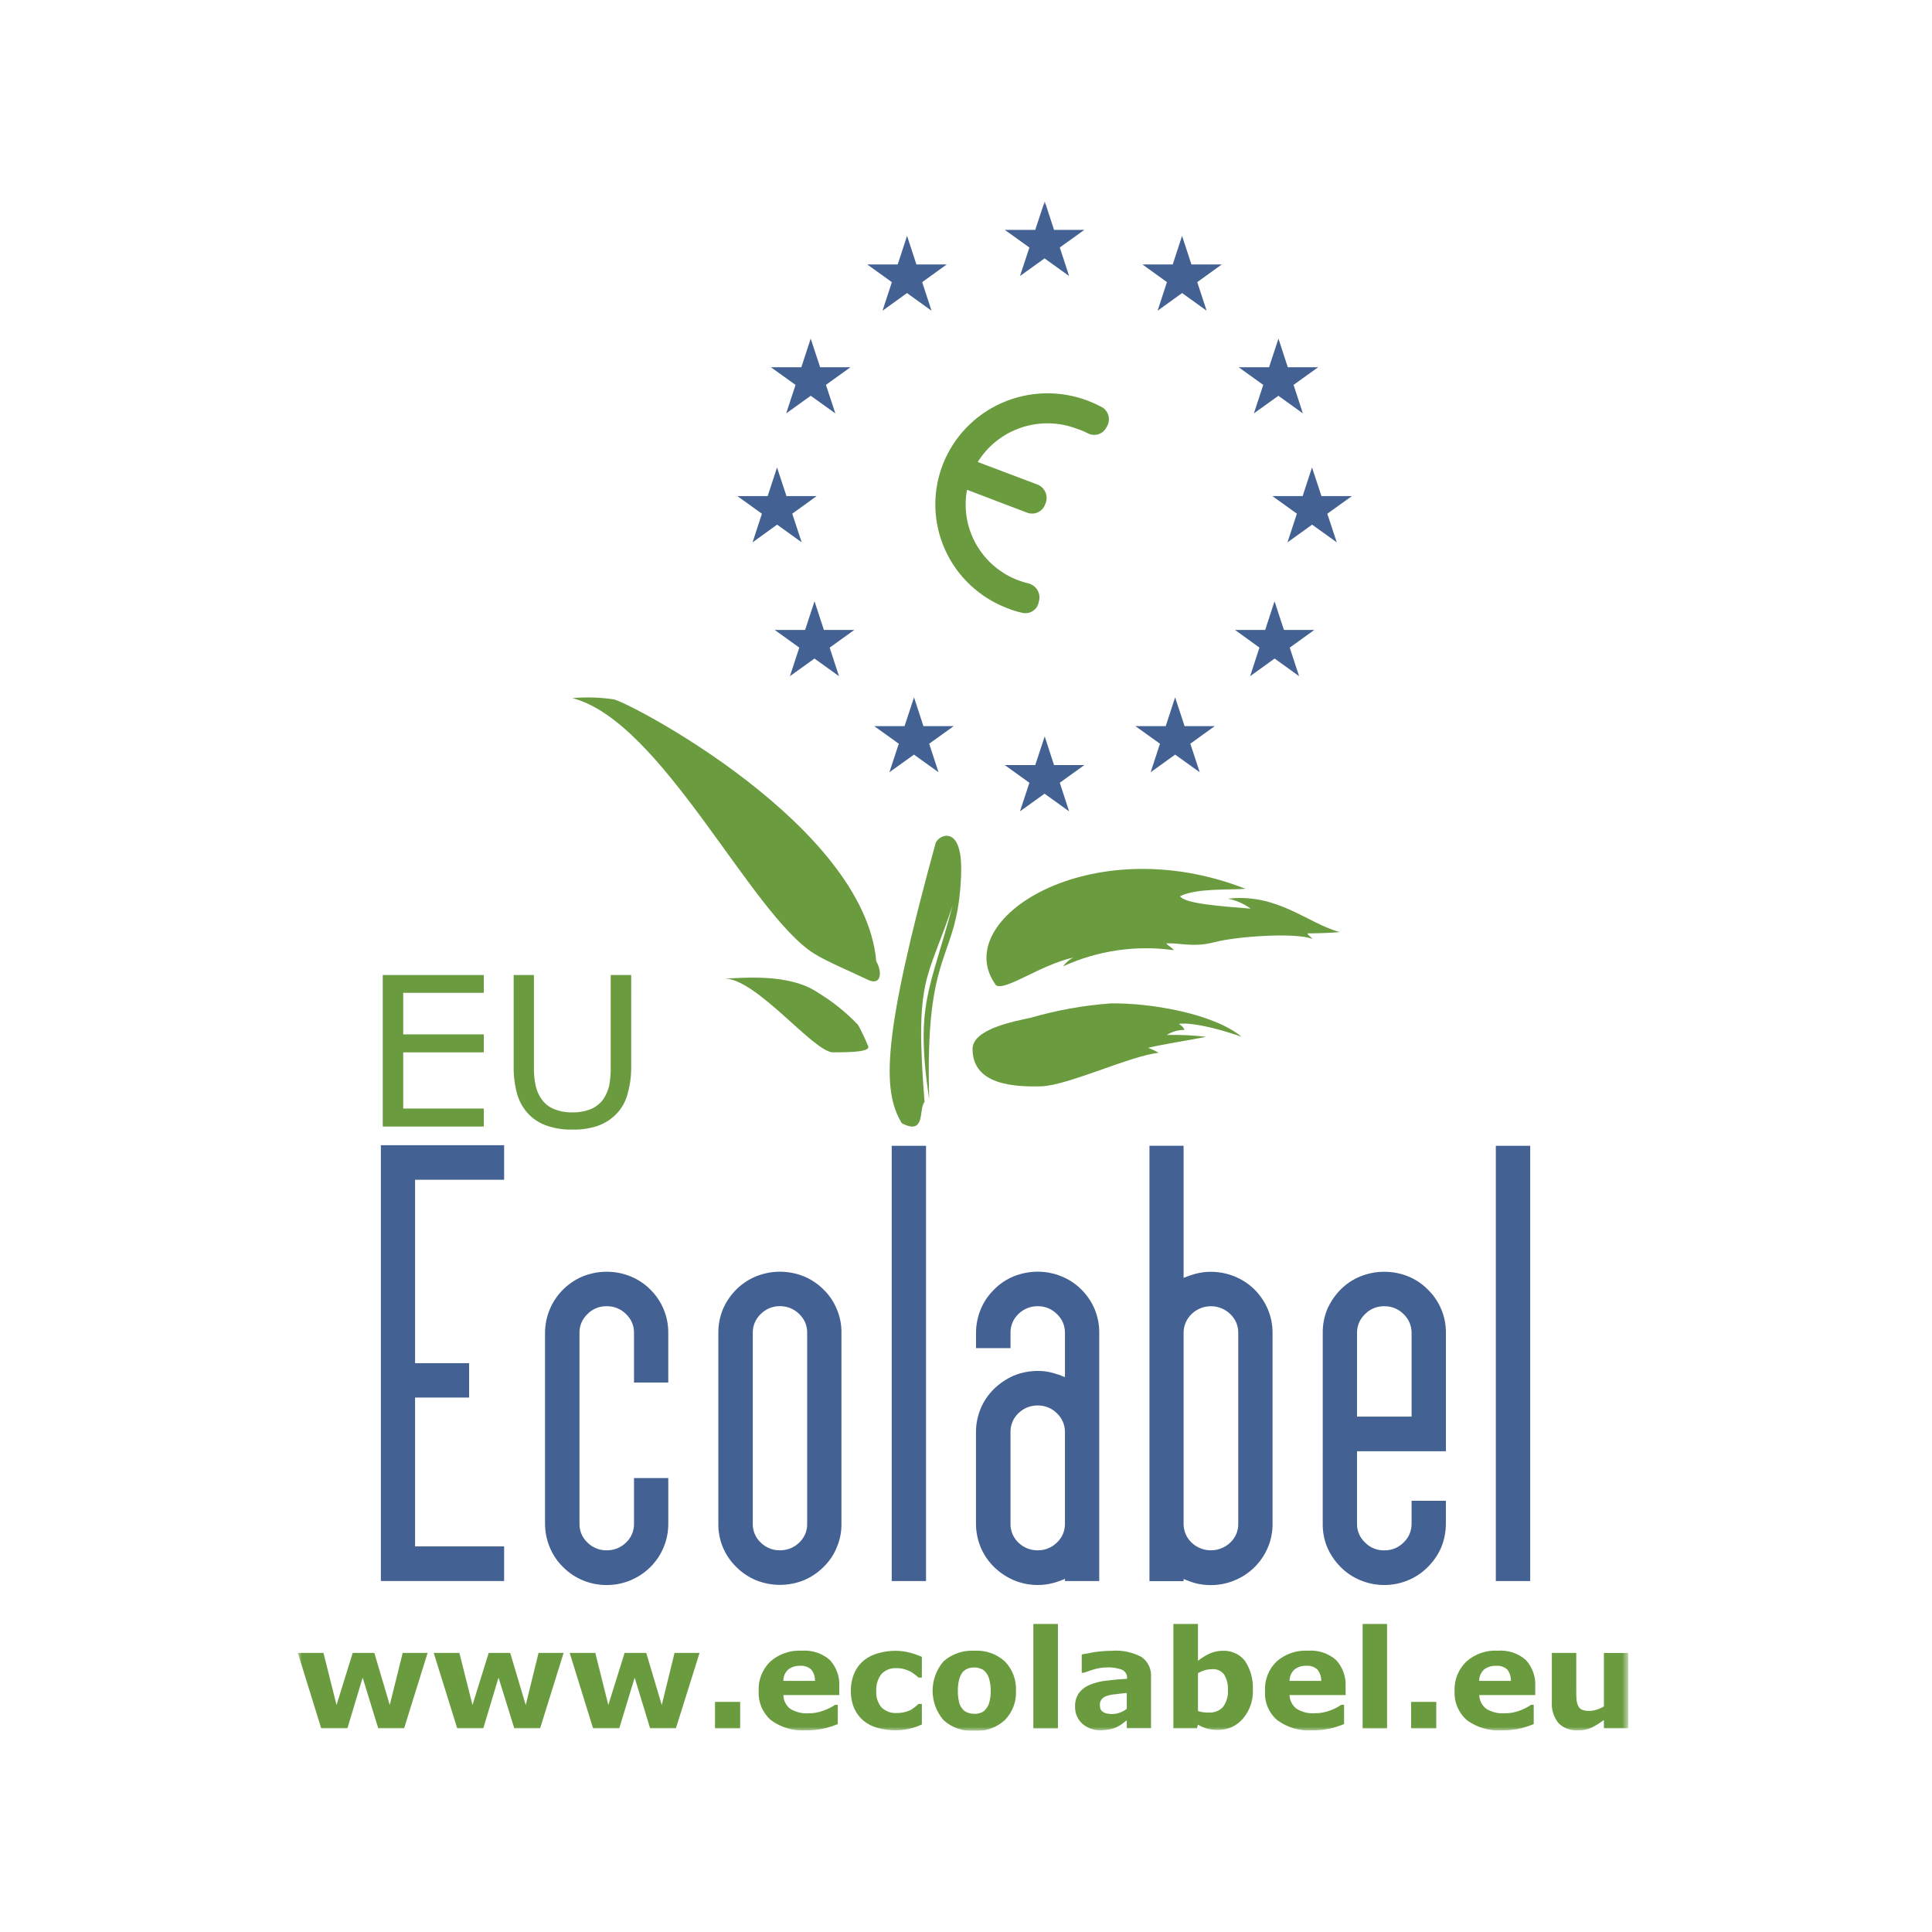 <svg xmlns="http://www.w3.org/2000/svg" width="240" height="240" viewBox="0 0 240 240" fill="none"><g clip-path="url(#clip0_142_31)"><mask id="mask0_142_31" style="mask-type:luminance" maskUnits="userSpaceOnUse" x="37" y="25" width="166" height="190"><path d="M202.266 25H37V215H202.266V25Z" fill="white"></path></mask><g mask="url(#mask0_142_31)"><path d="M136.87 50.576C136.306 50.271 135.723 50.004 135.124 49.775C133.415 49.125 131.594 48.815 129.764 48.862C127.934 48.909 126.132 49.313 124.459 50.05C121.082 51.539 118.44 54.296 117.115 57.714C115.79 61.132 115.89 64.932 117.393 68.277C118.896 71.622 121.68 74.238 125.131 75.551C125.734 75.797 126.357 75.989 126.994 76.127C127.219 76.18 127.453 76.186 127.681 76.145C127.909 76.105 128.126 76.017 128.318 75.889C128.51 75.761 128.673 75.595 128.797 75.401C128.921 75.207 129.003 74.99 129.038 74.764C129.112 74.535 129.139 74.294 129.117 74.055C129.096 73.816 129.026 73.584 128.913 73.372C128.799 73.16 128.644 72.972 128.456 72.821C128.268 72.669 128.052 72.556 127.819 72.489C127.362 72.383 126.912 72.247 126.473 72.082C124.257 71.236 122.41 69.65 121.251 67.597C120.092 65.545 119.693 63.156 120.125 60.843L127.599 63.689C127.818 63.771 128.051 63.808 128.285 63.798C128.52 63.787 128.749 63.73 128.96 63.628C129.17 63.526 129.358 63.383 129.511 63.207C129.663 63.031 129.778 62.826 129.848 62.605C129.949 62.389 130.005 62.155 130.014 61.917C130.022 61.679 129.983 61.442 129.898 61.219C129.813 60.997 129.684 60.793 129.518 60.621C129.353 60.448 129.154 60.31 128.934 60.215L121.46 57.392C122.7 55.386 124.612 53.874 126.861 53.119C129.111 52.364 131.556 52.413 133.773 53.26C134.225 53.404 134.665 53.585 135.087 53.802C135.291 53.918 135.517 53.99 135.751 54.014C135.985 54.039 136.221 54.015 136.445 53.944C136.669 53.873 136.875 53.756 137.051 53.601C137.227 53.447 137.368 53.257 137.466 53.046C137.597 52.846 137.686 52.622 137.728 52.387C137.769 52.152 137.762 51.912 137.706 51.68C137.651 51.448 137.549 51.229 137.405 51.038C137.262 50.846 137.082 50.685 136.874 50.565" fill="#6A9B3F"></path><path d="M124.818 28.555H134.698L126.705 34.288L129.777 25.002L132.809 34.287L124.818 28.555Z" fill="#436192"></path><path d="M141.92 32.853H151.77L143.8 38.598L146.84 29.302L149.892 38.598L141.92 32.853Z" fill="#436192"></path><path d="M153.878 45.622H163.74L155.762 51.352L158.815 42.067L161.847 51.352L153.878 45.622Z" fill="#436192"></path><path d="M117.604 32.853H107.735L115.717 38.598L112.679 29.302L109.628 38.598L117.604 32.853Z" fill="#436192"></path><path d="M105.647 45.622H95.768L103.769 51.352L100.709 42.067L97.664 51.352L105.647 45.622Z" fill="#436192"></path><path d="M158.059 61.625H167.938L159.937 67.37L162.983 58.07L166.056 67.371L158.059 61.625Z" fill="#436192"></path><path d="M153.41 78.25H163.271L155.295 83.998L158.327 74.693L161.379 83.998L153.41 78.25Z" fill="#436192"></path><path d="M141.042 90.2H150.903L142.938 95.93L145.978 86.626L149.033 95.93L141.042 90.2Z" fill="#436192"></path><path d="M106.127 78.25H96.235L104.223 83.998L101.183 74.693L98.126 83.998L106.127 78.25Z" fill="#436192"></path><path d="M118.478 90.2H108.601L116.587 95.93L113.541 86.626L110.486 95.93L118.478 90.2Z" fill="#436192"></path><path d="M101.447 61.625H91.598L99.588 67.37L96.525 58.068L93.488 67.37L101.447 61.625Z" fill="#436192"></path><path d="M124.818 95.042H134.698L126.705 100.79L129.777 91.479L132.809 100.79L124.818 95.042Z" fill="#436192"></path><path d="M119.395 108.72C118.932 119.831 114.857 117.175 115.427 136.557C113.649 124.665 115.564 123.045 118.321 112.518C115.196 121.951 113.611 121.243 114.85 136.899C114.081 137.743 115.05 141.099 112.029 139.535C109.53 135.449 109.631 128.753 116.211 104.786C116.445 103.78 119.67 102.098 119.388 108.715" fill="#6A9B3F"></path><path d="M89.989 121.554C91.859 121.554 97.912 120.778 101.629 123.324C103.457 124.432 105.128 125.777 106.597 127.322C107.059 128.175 107.473 129.052 107.839 129.949C108.231 130.724 105.131 130.724 103.475 130.724C101.088 130.724 93.983 121.554 89.989 121.554Z" fill="#6A9B3F"></path><path d="M108.852 119.409C109.636 120.792 109.463 122.489 107.829 121.72C105.806 120.744 102.616 119.409 101.145 118.468C93.204 113.497 82.207 89.572 71.094 86.721C72.804 86.572 74.526 86.623 76.224 86.873C78.198 87.248 107.359 102.485 108.852 119.407" fill="#6A9B3F"></path><path d="M123.735 122.401C117.716 114.259 135.48 102.859 154.726 110.414C152.557 110.563 148.594 110.325 146.585 111.333C147.201 112.251 151.475 112.56 155.373 112.879C154.534 112.271 153.575 111.847 152.558 111.633C158.785 110.956 162.427 114.716 166.452 115.794C164.356 115.943 162.963 115.943 162.428 115.943C162.504 116.25 162.668 116.193 163.041 116.641C160.955 115.794 153.494 116.332 150.847 117.048C148.215 117.725 146.587 117.11 144.874 117.183C145.175 117.567 145.568 117.655 145.81 118.033C141.129 117.38 136.358 118.077 132.067 120.039C132.392 119.594 132.813 119.224 133.298 118.955C129.253 119.863 124.915 123.114 123.738 122.405" fill="#6A9B3F"></path><path d="M120.811 130.324C120.811 127.794 126.079 126.866 128.108 126.411C131.319 125.483 134.621 124.892 137.957 124.649C142.781 124.561 150.696 125.869 154.248 128.797C152.554 128.181 148.52 126.95 146.45 127.179C146.973 127.554 147.055 127.721 147.134 127.943C146.358 127.935 145.597 128.152 144.945 128.568C146.583 128.529 148.222 128.606 149.849 128.797C148.371 129.097 143.639 129.867 142.62 130.173C143.08 130.329 143.522 130.535 143.937 130.788C140.539 131.103 132.608 134.867 129.343 134.947C126.077 135.026 120.817 134.811 120.817 130.325" fill="#6A9B3F"></path><path d="M53.117 205.332L50.201 214.697H46.986L45.051 208.402L43.156 214.697H39.902L37 205.332H40.182L41.806 211.803L43.814 205.332H46.502L48.417 211.803L50.023 205.332H53.117Z" fill="#6A9B3F"></path><path d="M70.012 205.332L67.095 214.697H63.886L61.929 208.395L60.036 214.697H56.797L53.88 205.332H57.065L58.694 211.803L60.708 205.332H63.378L65.308 211.803L66.898 205.332H70.012Z" fill="#6A9B3F"></path><path d="M86.9 205.332L83.963 214.697H80.756L78.841 208.402L76.926 214.697H73.672L70.769 205.332H73.951L75.567 211.803L77.591 205.332H80.279L82.206 211.803L83.793 205.332H86.9Z" fill="#6A9B3F"></path><path d="M91.944 211.415H88.821V214.701H91.944V211.415Z" fill="#6A9B3F"></path><path d="M101.241 208.804C101.257 208.298 101.094 207.802 100.779 207.402C100.592 207.231 100.372 207.101 100.131 207.021C99.891 206.94 99.636 206.91 99.383 206.933C98.865 206.908 98.353 207.064 97.939 207.374C97.736 207.553 97.574 207.774 97.466 208.021C97.358 208.268 97.305 208.535 97.312 208.804H101.241ZM104.26 210.566H97.313C97.317 210.893 97.394 211.215 97.54 211.509C97.684 211.804 97.894 212.062 98.152 212.266C98.843 212.69 99.651 212.888 100.461 212.833C101.092 212.837 101.718 212.722 102.305 212.495C102.814 212.321 103.297 212.081 103.742 211.78H104.074V214.17C103.448 214.427 102.801 214.629 102.138 214.771C101.47 214.894 100.792 214.955 100.112 214.954C98.554 215.051 97.011 214.598 95.758 213.675C95.249 213.228 94.848 212.672 94.586 212.05C94.325 211.427 94.208 210.754 94.246 210.081C94.21 209.403 94.319 208.725 94.566 208.092C94.814 207.459 95.195 206.885 95.683 206.409C96.213 205.939 96.832 205.577 97.504 205.345C98.176 205.112 98.887 205.013 99.598 205.054C100.228 205.008 100.862 205.086 101.461 205.284C102.06 205.483 102.614 205.797 103.089 206.21C103.498 206.659 103.812 207.184 104.013 207.755C104.213 208.325 104.297 208.93 104.259 209.533L104.26 210.566Z" fill="#6A9B3F"></path><path d="M111.287 214.943C110.533 214.951 109.781 214.854 109.053 214.655C108.398 214.484 107.788 214.176 107.264 213.751C106.769 213.334 106.377 212.812 106.116 212.223C105.826 211.537 105.684 210.798 105.698 210.055C105.683 209.279 105.836 208.509 106.146 207.796C106.423 207.186 106.838 206.647 107.36 206.222C107.885 205.813 108.491 205.518 109.138 205.357C109.809 205.165 110.503 205.067 111.201 205.066C111.804 205.064 112.405 205.139 112.988 205.29C113.511 205.426 114.022 205.604 114.516 205.822V208.396H114.106C113.965 208.266 113.817 208.143 113.664 208.028C113.475 207.885 113.278 207.753 113.074 207.632C112.827 207.511 112.569 207.415 112.303 207.344C111.989 207.255 111.663 207.215 111.337 207.223C110.99 207.204 110.644 207.262 110.322 207.392C110.001 207.522 109.713 207.721 109.479 207.975C109.03 208.574 108.808 209.311 108.852 210.056C108.794 210.796 109.028 211.53 109.505 212.102C109.754 212.343 110.051 212.529 110.377 212.649C110.703 212.768 111.051 212.819 111.398 212.797C111.748 212.8 112.097 212.757 112.435 212.671C112.7 212.6 112.957 212.504 113.204 212.385C113.371 212.262 113.545 212.139 113.695 212.022C113.846 211.906 113.969 211.781 114.106 211.67H114.516V214.222C114.034 214.447 113.529 214.622 113.011 214.744C112.444 214.882 111.862 214.947 111.278 214.939" fill="#6A9B3F"></path><path d="M122.457 212.304C122.677 212.056 122.831 211.758 122.905 211.437C123.028 210.983 123.085 210.514 123.072 210.045C123.08 209.579 123.024 209.114 122.905 208.663C122.833 208.336 122.686 208.029 122.474 207.767C122.321 207.545 122.098 207.378 121.841 207.292C121.58 207.186 121.301 207.134 121.02 207.14C120.758 207.132 120.496 207.175 120.251 207.266C119.993 207.362 119.763 207.518 119.581 207.721C119.381 207.986 119.236 208.288 119.155 208.609C119.037 209.078 118.981 209.561 118.988 210.045C118.979 210.492 119.025 210.937 119.125 211.373C119.183 211.702 119.327 212.01 119.544 212.266C119.707 212.485 119.932 212.651 120.191 212.744C120.467 212.848 120.76 212.901 121.055 212.898C121.323 212.904 121.589 212.858 121.839 212.763C122.088 212.68 122.304 212.521 122.457 212.31M126.206 210.031C126.241 210.701 126.136 211.371 125.897 211.998C125.659 212.626 125.291 213.198 124.819 213.678C124.31 214.145 123.71 214.504 123.056 214.733C122.402 214.962 121.708 215.055 121.016 215.008C120.322 215.054 119.627 214.96 118.972 214.731C118.317 214.502 117.715 214.144 117.204 213.678C116.331 212.659 115.851 211.366 115.851 210.029C115.851 208.693 116.331 207.4 117.204 206.381C117.721 205.924 118.323 205.571 118.977 205.345C119.631 205.118 120.324 205.021 121.016 205.059C121.711 205.013 122.408 205.108 123.065 205.338C123.722 205.568 124.324 205.927 124.836 206.395C125.303 206.877 125.664 207.449 125.899 208.074C126.135 208.7 126.238 209.366 126.204 210.033" fill="#6A9B3F"></path><path d="M131.419 201.734H128.367V214.702H131.419V201.734Z" fill="#6A9B3F"></path><path d="M139.973 212.267V210.309C139.589 210.343 139.127 210.378 138.653 210.456C138.282 210.474 137.914 210.54 137.559 210.651C137.296 210.718 137.059 210.859 136.875 211.057C136.704 211.258 136.617 211.516 136.633 211.778C136.631 211.932 136.647 212.086 136.682 212.236C136.724 212.379 136.812 212.504 136.934 212.591C137.064 212.708 137.222 212.792 137.393 212.834C137.668 212.901 137.952 212.929 138.235 212.919C138.555 212.913 138.871 212.847 139.168 212.726C139.461 212.619 139.733 212.465 139.973 212.267ZM139.973 213.702C139.807 213.838 139.623 213.973 139.381 214.157C139.16 214.31 138.929 214.445 138.688 214.564C138.388 214.697 138.074 214.794 137.752 214.852C137.407 214.915 137.058 214.946 136.708 214.944C135.882 214.963 135.08 214.673 134.46 214.132C134.162 213.865 133.927 213.538 133.77 213.172C133.612 212.806 133.538 212.411 133.551 212.014C133.522 211.423 133.682 210.839 134.008 210.343C134.346 209.888 134.802 209.533 135.328 209.313C135.996 209.031 136.704 208.851 137.428 208.778C138.248 208.67 139.11 208.593 140.012 208.547V208.495C140.029 208.271 139.977 208.047 139.861 207.853C139.746 207.659 139.574 207.505 139.367 207.411C138.763 207.195 138.122 207.1 137.481 207.131C136.933 207.14 136.389 207.226 135.865 207.385C135.318 207.557 134.908 207.689 134.649 207.792H134.376V205.526C134.695 205.46 135.213 205.363 135.93 205.235C136.651 205.127 137.379 205.07 138.109 205.066C139.403 204.963 140.699 205.239 141.837 205.858C142.225 206.14 142.534 206.515 142.734 206.947C142.935 207.38 143.021 207.856 142.984 208.331V214.688H139.975L139.973 213.702Z" fill="#6A9B3F"></path><path d="M152.539 209.942C152.574 209.275 152.413 208.612 152.076 208.033C151.908 207.797 151.678 207.61 151.412 207.491C151.146 207.372 150.853 207.325 150.562 207.356C150.26 207.353 149.959 207.394 149.669 207.477C149.372 207.567 149.086 207.69 148.817 207.842V212.545C149.018 212.621 149.229 212.673 149.443 212.7C149.676 212.73 149.91 212.743 150.145 212.738C150.475 212.763 150.806 212.715 151.114 212.595C151.422 212.476 151.699 212.289 151.923 212.048C152.373 211.438 152.591 210.69 152.539 209.936M155.637 209.876C155.703 211.19 155.263 212.48 154.406 213.486C154.034 213.931 153.566 214.288 153.037 214.531C152.508 214.774 151.931 214.897 151.347 214.891C150.457 214.931 149.576 214.706 148.817 214.244L148.68 214.694H145.762V201.734H148.817V206.309C149.255 205.963 149.731 205.666 150.235 205.424C150.761 205.183 151.334 205.061 151.914 205.066C152.445 205.043 152.974 205.148 153.455 205.372C153.936 205.596 154.355 205.931 154.677 206.351C155.357 207.402 155.692 208.636 155.635 209.883" fill="#6A9B3F"></path><path d="M164.131 208.804C164.14 208.298 163.974 207.803 163.661 207.402C163.473 207.23 163.25 207.1 163.007 207.019C162.765 206.938 162.508 206.909 162.253 206.933C161.74 206.911 161.235 207.067 160.825 207.374C160.622 207.553 160.46 207.774 160.351 208.021C160.242 208.267 160.187 208.535 160.192 208.804H164.131ZM167.163 210.566H160.186C160.198 210.893 160.282 211.214 160.432 211.507C160.581 211.799 160.793 212.056 161.052 212.259C161.734 212.687 162.536 212.886 163.341 212.826C163.98 212.833 164.615 212.718 165.211 212.488C165.711 212.312 166.185 212.072 166.621 211.773H166.965V214.17C166.336 214.429 165.685 214.63 165.019 214.771C164.359 214.894 163.688 214.955 163.017 214.954C161.454 215.058 159.906 214.605 158.653 213.675C158.14 213.231 157.737 212.675 157.476 212.052C157.216 211.429 157.103 210.754 157.148 210.081C157.107 209.404 157.212 208.726 157.458 208.093C157.703 207.459 158.082 206.885 158.569 206.409C159.1 205.938 159.72 205.576 160.393 205.343C161.067 205.11 161.78 205.012 162.491 205.054C163.119 205.007 163.75 205.085 164.348 205.283C164.945 205.482 165.495 205.797 165.967 206.21C166.381 206.656 166.7 207.18 166.903 207.751C167.107 208.323 167.192 208.929 167.152 209.533L167.163 210.566Z" fill="#6A9B3F"></path><path d="M172.304 201.734H169.27V214.702H172.304V201.734Z" fill="#6A9B3F"></path><path d="M178.419 211.415H175.292V214.701H178.419V211.415Z" fill="#6A9B3F"></path><path d="M187.687 208.804C187.709 208.299 187.552 207.803 187.243 207.402C187.054 207.229 186.831 207.098 186.588 207.018C186.345 206.937 186.087 206.908 185.832 206.933C185.312 206.914 184.8 207.069 184.379 207.373C184.178 207.554 184.018 207.775 183.909 208.022C183.799 208.268 183.744 208.535 183.746 208.804H187.687ZM190.713 210.565H183.76C183.768 210.894 183.849 211.217 183.998 211.511C184.147 211.805 184.36 212.063 184.622 212.266C185.3 212.693 186.1 212.891 186.902 212.832C187.544 212.841 188.182 212.726 188.78 212.495C189.281 212.32 189.755 212.08 190.191 211.779H190.526V214.169C189.902 214.429 189.255 214.63 188.593 214.771C187.93 214.892 187.256 214.953 186.582 214.954C185.016 215.052 183.466 214.599 182.204 213.675C181.698 213.225 181.3 212.669 181.039 212.047C180.777 211.425 180.659 210.753 180.693 210.08C180.66 209.401 180.773 208.722 181.025 208.089C181.277 207.456 181.663 206.883 182.155 206.408C182.684 205.935 183.304 205.572 183.977 205.339C184.651 205.106 185.364 205.009 186.076 205.054C186.703 205.006 187.333 205.084 187.93 205.282C188.526 205.481 189.076 205.796 189.546 206.209C189.955 206.658 190.268 207.184 190.468 207.755C190.668 208.325 190.75 208.93 190.711 209.533L190.713 210.565Z" fill="#6A9B3F"></path><path d="M202.265 214.697H199.242V213.666C198.755 214.031 198.236 214.352 197.69 214.625C197.17 214.853 196.604 214.964 196.035 214.949C195.593 214.98 195.149 214.919 194.733 214.767C194.317 214.616 193.938 214.378 193.622 214.071C193.011 213.328 192.709 212.384 192.775 211.429V205.332H195.809V209.983C195.809 210.456 195.809 210.856 195.844 211.159C195.869 211.432 195.943 211.699 196.063 211.946C196.164 212.145 196.332 212.302 196.537 212.392C196.831 212.501 197.144 212.547 197.457 212.528C197.749 212.53 198.04 212.484 198.317 212.392C198.643 212.296 198.955 212.155 199.242 211.975V205.336H202.265V214.697Z" fill="#6A9B3F"></path><path d="M60.098 139.942H47.547V121.121H60.098V123.332H50.09V128.494H60.098V130.727H50.09V137.707H60.098V139.942Z" fill="#6A9B3F"></path><path d="M78.409 132.381C78.435 133.586 78.278 134.788 77.941 135.946C77.686 136.911 77.173 137.79 76.455 138.491C75.804 139.121 75.019 139.6 74.158 139.893C73.168 140.205 72.132 140.35 71.093 140.322C70.039 140.346 68.988 140.19 67.989 139.859C67.145 139.581 66.379 139.112 65.749 138.491C65.051 137.787 64.541 136.922 64.263 135.975C63.935 134.805 63.782 133.594 63.809 132.38V121.121H66.326V132.492C66.305 133.303 66.379 134.112 66.547 134.906C66.678 135.485 66.92 136.033 67.261 136.522C67.637 137.069 68.165 137.497 68.781 137.755C69.513 138.056 70.3 138.202 71.093 138.182C71.888 138.203 72.68 138.062 73.418 137.767C74.039 137.502 74.574 137.071 74.961 136.522C75.296 136.02 75.537 135.462 75.673 134.876C75.812 134.114 75.877 133.34 75.865 132.566V121.122H78.411L78.409 132.381Z" fill="#6A9B3F"></path><path d="M47.313 196.401V142.263H62.624V146.554H51.562V169.337H58.275V173.61H51.562V192.099H62.624V196.401H47.313Z" fill="#436192"></path><path d="M78.759 171.744V165.589C78.768 165.152 78.685 164.718 78.515 164.314C78.346 163.911 78.093 163.547 77.774 163.245C77.461 162.928 77.087 162.677 76.674 162.508C76.26 162.339 75.816 162.256 75.369 162.263C74.922 162.253 74.478 162.336 74.066 162.505C73.653 162.674 73.28 162.926 72.971 163.245C72.651 163.546 72.398 163.91 72.228 164.314C72.059 164.718 71.976 165.152 71.986 165.589V189.251C71.973 189.692 72.054 190.13 72.224 190.538C72.393 190.945 72.648 191.312 72.971 191.616C73.283 191.93 73.657 192.178 74.069 192.345C74.481 192.512 74.923 192.594 75.369 192.586C75.815 192.592 76.257 192.509 76.671 192.343C77.084 192.176 77.459 191.929 77.774 191.616C78.096 191.312 78.35 190.945 78.52 190.537C78.689 190.13 78.771 189.692 78.759 189.251V183.609H83.016V189.257C83.025 190.257 82.833 191.25 82.453 192.177C82.073 193.103 81.511 193.947 80.8 194.657C80.088 195.368 79.242 195.932 78.31 196.317C77.378 196.702 76.377 196.901 75.367 196.901C74.338 196.903 73.318 196.7 72.37 196.302C71.462 195.92 70.639 195.364 69.948 194.666C69.241 193.976 68.682 193.152 68.307 192.242C67.909 191.297 67.704 190.284 67.704 189.261V165.589C67.706 164.569 67.91 163.559 68.307 162.618C69.079 160.795 70.537 159.342 72.373 158.565C73.324 158.179 74.342 157.98 75.37 157.979C76.393 157.977 77.405 158.177 78.35 158.565C79.264 158.94 80.094 159.492 80.789 160.191C81.49 160.887 82.048 161.712 82.43 162.62C82.829 163.561 83.028 164.572 83.014 165.592V171.746L78.759 171.744Z" fill="#436192"></path><path d="M100.27 165.589C100.282 165.153 100.201 164.718 100.033 164.314C99.865 163.911 99.612 163.546 99.293 163.245C98.982 162.93 98.61 162.68 98.199 162.51C97.789 162.34 97.348 162.253 96.903 162.255C96.454 162.248 96.008 162.332 95.593 162.502C95.177 162.672 94.802 162.925 94.49 163.245C94.172 163.548 93.921 163.912 93.753 164.316C93.585 164.719 93.503 165.153 93.513 165.589V189.252C93.5 189.691 93.58 190.129 93.748 190.536C93.916 190.944 94.169 191.311 94.49 191.616C94.805 191.93 95.181 192.178 95.596 192.345C96.011 192.512 96.455 192.594 96.903 192.586C97.346 192.588 97.785 192.503 98.195 192.337C98.606 192.17 98.978 191.925 99.293 191.616C99.615 191.312 99.869 190.945 100.037 190.537C100.205 190.13 100.285 189.692 100.27 189.252V165.589ZM104.527 189.25C104.547 190.274 104.348 191.289 103.943 192.231C103.571 193.143 103.012 193.969 102.301 194.655C101.609 195.352 100.787 195.908 99.88 196.292C97.962 197.074 95.81 197.074 93.892 196.292C92.982 195.908 92.157 195.352 91.462 194.655C90.739 193.951 90.169 193.108 89.785 192.178C89.402 191.248 89.215 190.25 89.234 189.246V165.589C89.227 164.571 89.422 163.562 89.808 162.618C90.202 161.713 90.763 160.889 91.464 160.189C92.157 159.492 92.983 158.94 93.893 158.563C95.811 157.781 97.963 157.781 99.881 158.563C100.789 158.94 101.613 159.493 102.302 160.189C103.012 160.878 103.571 161.705 103.944 162.618C104.348 163.557 104.547 164.569 104.528 165.589L104.527 189.25Z" fill="#436192"></path><path d="M115.033 142.336H110.771V196.403H115.033V142.336Z" fill="#436192"></path><path d="M125.527 189.251C125.515 189.69 125.595 190.127 125.761 190.534C125.928 190.941 126.178 191.309 126.496 191.616C126.811 191.928 127.186 192.174 127.599 192.341C128.012 192.507 128.455 192.591 128.901 192.586C129.346 192.592 129.788 192.51 130.2 192.343C130.612 192.177 130.986 191.929 131.299 191.616C131.622 191.312 131.877 190.945 132.048 190.538C132.219 190.131 132.302 189.692 132.291 189.251V177.917C132.299 177.479 132.214 177.044 132.044 176.64C131.873 176.235 131.619 175.87 131.299 175.568C130.987 175.253 130.613 175.004 130.201 174.836C129.789 174.668 129.346 174.585 128.901 174.592C128.454 174.587 128.011 174.671 127.598 174.839C127.185 175.006 126.81 175.254 126.496 175.568C126.181 175.873 125.932 176.239 125.766 176.643C125.599 177.047 125.518 177.481 125.527 177.917V189.251ZM132.292 196.129C131.789 196.355 131.267 196.536 130.731 196.671C130.145 196.821 129.542 196.897 128.936 196.894C127.902 196.898 126.879 196.695 125.927 196.296C125.02 195.902 124.194 195.348 123.487 194.661C122.782 193.968 122.22 193.145 121.835 192.238C121.44 191.293 121.237 190.28 121.24 189.257V177.917C121.237 176.899 121.439 175.889 121.835 174.949C122.217 174.041 122.779 173.217 123.487 172.528C124.195 171.841 125.021 171.285 125.927 170.888C126.881 170.498 127.904 170.299 128.936 170.301C129.566 170.298 130.194 170.382 130.801 170.551C131.31 170.689 131.808 170.863 132.292 171.071V165.588C132.3 165.15 132.216 164.716 132.046 164.312C131.875 163.909 131.621 163.545 131.3 163.244C130.989 162.927 130.616 162.676 130.204 162.507C129.791 162.338 129.348 162.254 128.902 162.261C128.455 162.256 128.012 162.341 127.598 162.51C127.185 162.678 126.811 162.928 126.497 163.244C126.182 163.548 125.933 163.913 125.767 164.316C125.6 164.719 125.519 165.152 125.529 165.588V167.466H121.244V165.588C121.243 164.569 121.445 163.56 121.839 162.619C122.22 161.707 122.782 160.88 123.492 160.187C124.178 159.49 124.998 158.937 125.905 158.561C126.856 158.176 127.874 157.976 128.902 157.972C129.922 157.971 130.932 158.171 131.873 158.561C132.796 158.93 133.632 159.484 134.329 160.187C135.045 160.894 135.611 161.736 135.993 162.664C136.374 163.592 136.564 164.586 136.551 165.588V196.401H132.292V196.129Z" fill="#436192"></path><path d="M152.838 163.246C152.195 162.617 151.328 162.264 150.424 162.264C149.519 162.264 148.652 162.617 148.009 163.246C147.695 163.552 147.446 163.917 147.278 164.319C147.109 164.722 147.025 165.155 147.03 165.59V189.261C147.022 189.699 147.106 190.134 147.274 190.539C147.443 190.944 147.693 191.311 148.009 191.617C148.656 192.239 149.522 192.587 150.424 192.587C151.325 192.587 152.191 192.239 152.838 191.617C153.159 191.314 153.412 190.948 153.581 190.542C153.75 190.136 153.832 189.7 153.82 189.261V165.59C153.829 165.154 153.747 164.72 153.577 164.316C153.408 163.913 153.157 163.549 152.838 163.246ZM148.526 158.233C149.133 158.069 149.76 157.986 150.389 157.987C151.418 157.984 152.437 158.183 153.387 158.573C154.308 158.948 155.145 159.501 155.849 160.199C156.547 160.9 157.104 161.725 157.491 162.631C157.889 163.571 158.089 164.581 158.08 165.6V189.27C158.093 190.293 157.892 191.308 157.491 192.251C157.105 193.156 156.548 193.978 155.849 194.675C155.145 195.375 154.308 195.93 153.387 196.309C152.44 196.71 151.419 196.914 150.389 196.908C149.788 196.908 149.188 196.838 148.603 196.699C148.066 196.552 147.541 196.366 147.031 196.144V196.415H142.79V142.331H147.031V158.739C147.519 158.537 148.018 158.366 148.528 158.226" fill="#436192"></path><path d="M168.574 175.976H175.353V165.591C175.359 165.153 175.274 164.72 175.104 164.316C174.933 163.913 174.68 163.549 174.362 163.247C174.05 162.928 173.675 162.677 173.261 162.508C172.847 162.339 172.402 162.256 171.954 162.264C171.509 162.256 171.068 162.339 170.658 162.508C170.247 162.677 169.877 162.928 169.569 163.247C169.248 163.547 168.993 163.911 168.822 164.314C168.651 164.718 168.567 165.153 168.575 165.591L168.574 175.976ZM164.316 165.591C164.302 164.572 164.495 163.561 164.885 162.619C165.283 161.717 165.843 160.894 166.538 160.19C167.232 159.49 168.061 158.937 168.977 158.564C170.89 157.789 173.034 157.789 174.947 158.564C175.856 158.939 176.68 159.492 177.369 160.19C178.091 160.893 178.663 161.735 179.049 162.663C179.435 163.591 179.628 164.587 179.615 165.591V180.281H168.574V189.257C168.562 189.697 168.645 190.134 168.816 190.541C168.987 190.947 169.244 191.312 169.568 191.613C169.875 191.931 170.246 192.183 170.656 192.351C171.067 192.519 171.508 192.601 171.953 192.591C172.4 192.601 172.845 192.519 173.259 192.351C173.674 192.183 174.048 191.931 174.36 191.613C174.682 191.31 174.936 190.944 175.107 190.538C175.277 190.133 175.361 189.696 175.352 189.257V186.433H179.612V189.258C179.614 190.28 179.416 191.292 179.028 192.239C178.633 193.143 178.069 193.964 177.366 194.66C176.677 195.36 175.854 195.917 174.944 196.297C174 196.693 172.985 196.897 171.959 196.897C170.934 196.897 169.919 196.693 168.974 196.297C168.059 195.919 167.229 195.362 166.535 194.66C165.839 193.961 165.279 193.14 164.883 192.239C164.49 191.294 164.296 190.28 164.314 189.258L164.316 165.591Z" fill="#436192"></path><path d="M190.088 142.336H185.817V196.403H190.088V142.336Z" fill="#436192"></path></g></g><defs><clipPath id="clip0_142_31"><rect width="165.266" height="190" fill="white" transform="translate(37 25)"></rect></clipPath></defs></svg>